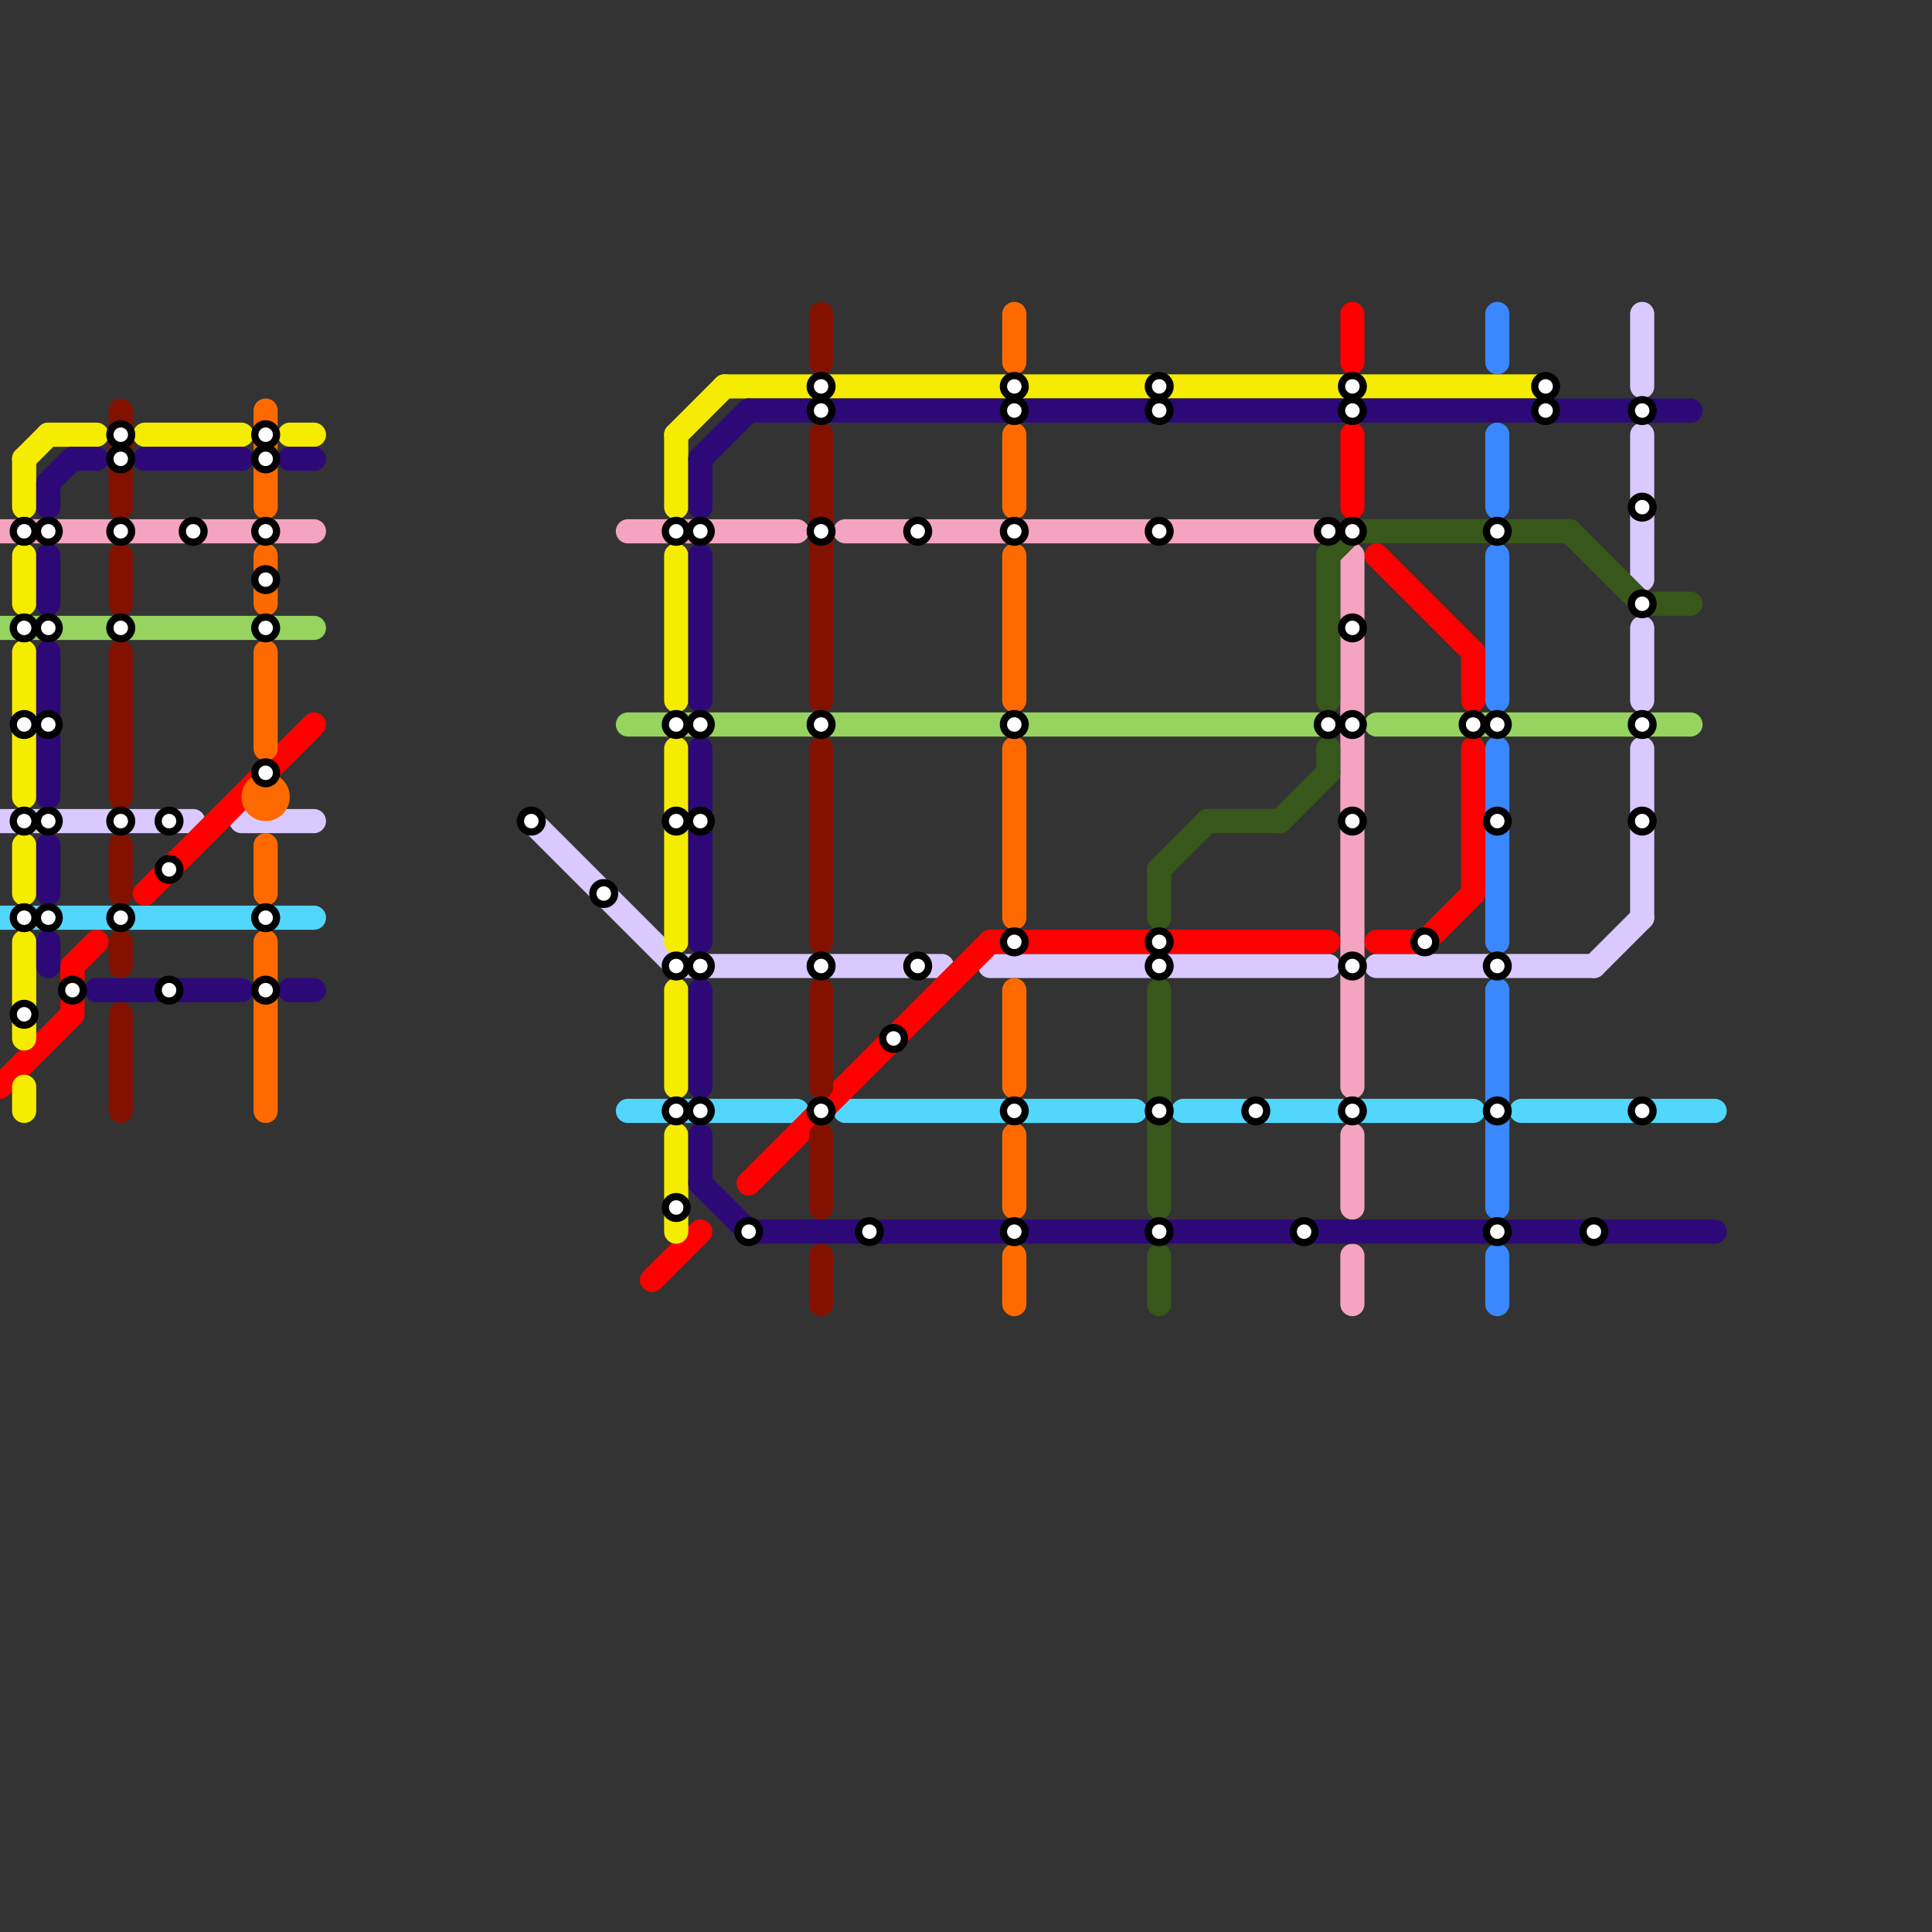 
<svg version="1.1" xmlns="http://www.w3.org/2000/svg" viewBox="0 0 80 80">
<rect x="0" y="0" width="80" height="80" fill="#333333" stroke="none"/>
<style>text { font: 1px Helvetica; font-weight: 600; white-space: pre; dominant-baseline: central; } line { stroke-width: 1; fill: none; stroke-linecap: round; stroke-linejoin: round; } .c0 { stroke: #f4a4c0 } .c1 { stroke: #96d35f } .c2 { stroke: #d9c9fe } .c3 { stroke: #52d6fc } .c4 { stroke: #ff0000 } .c5 { stroke: #f5ec00 } .c6 { stroke: #2c0977 } .c7 { stroke: #ff6a00 } .c8 { stroke: #831100 } .c9 { stroke: #38571a } .c10 { stroke: #3a87fe }</style><defs><g id="wm-xf"><circle r="1.2" fill="#000"/><circle r="0.9" fill="#fff"/><circle r="0.6" fill="#000"/><circle r="0.3" fill="#fff"/></g><g id="wm"><circle r="0.6" fill="#000"/><circle r="0.3" fill="#fff"/></g></defs><line class="c0" x1="35" y1="22" x2="55" y2="22"/><line class="c0" x1="26" y1="22" x2="33" y2="22"/><line class="c0" x1="55" y1="22" x2="56" y2="23"/><line class="c0" x1="0" y1="22" x2="13" y2="22"/><line class="c0" x1="56" y1="47" x2="56" y2="50"/><line class="c0" x1="56" y1="52" x2="56" y2="54"/><line class="c0" x1="56" y1="23" x2="56" y2="45"/><line class="c1" x1="57" y1="30" x2="70" y2="30"/><line class="c1" x1="26" y1="30" x2="55" y2="30"/><line class="c1" x1="0" y1="26" x2="13" y2="26"/><line class="c2" x1="10" y1="34" x2="13" y2="34"/><line class="c2" x1="41" y1="40" x2="55" y2="40"/><line class="c2" x1="0" y1="34" x2="8" y2="34"/><line class="c2" x1="68" y1="31" x2="68" y2="38"/><line class="c2" x1="68" y1="26" x2="68" y2="29"/><line class="c2" x1="68" y1="13" x2="68" y2="16"/><line class="c2" x1="22" y1="34" x2="28" y2="40"/><line class="c2" x1="66" y1="40" x2="68" y2="38"/><line class="c2" x1="68" y1="18" x2="68" y2="24"/><line class="c2" x1="57" y1="40" x2="66" y2="40"/><line class="c2" x1="28" y1="40" x2="39" y2="40"/><line class="c3" x1="35" y1="46" x2="47" y2="46"/><line class="c3" x1="63" y1="46" x2="71" y2="46"/><line class="c3" x1="26" y1="46" x2="33" y2="46"/><line class="c3" x1="0" y1="38" x2="13" y2="38"/><line class="c3" x1="49" y1="46" x2="61" y2="46"/><line class="c4" x1="0" y1="45" x2="3" y2="42"/><line class="c4" x1="59" y1="39" x2="61" y2="37"/><line class="c4" x1="57" y1="39" x2="59" y2="39"/><line class="c4" x1="57" y1="23" x2="61" y2="27"/><line class="c4" x1="41" y1="39" x2="55" y2="39"/><line class="c4" x1="61" y1="31" x2="61" y2="37"/><line class="c4" x1="31" y1="49" x2="41" y2="39"/><line class="c4" x1="56" y1="18" x2="56" y2="21"/><line class="c4" x1="56" y1="13" x2="56" y2="15"/><line class="c4" x1="61" y1="27" x2="61" y2="29"/><line class="c4" x1="27" y1="53" x2="29" y2="51"/><line class="c4" x1="3" y1="40" x2="4" y2="39"/><line class="c4" x1="3" y1="40" x2="3" y2="42"/><line class="c4" x1="6" y1="37" x2="13" y2="30"/><line class="c5" x1="1" y1="27" x2="1" y2="33"/><line class="c5" x1="28" y1="47" x2="28" y2="51"/><line class="c5" x1="1" y1="39" x2="1" y2="43"/><line class="c5" x1="1" y1="19" x2="2" y2="18"/><line class="c5" x1="1" y1="19" x2="1" y2="21"/><line class="c5" x1="1" y1="35" x2="1" y2="37"/><line class="c5" x1="1" y1="23" x2="1" y2="25"/><line class="c5" x1="12" y1="18" x2="13" y2="18"/><line class="c5" x1="28" y1="23" x2="28" y2="29"/><line class="c5" x1="30" y1="16" x2="64" y2="16"/><line class="c5" x1="28" y1="31" x2="28" y2="39"/><line class="c5" x1="28" y1="18" x2="30" y2="16"/><line class="c5" x1="2" y1="18" x2="4" y2="18"/><line class="c5" x1="1" y1="45" x2="1" y2="46"/><line class="c5" x1="28" y1="41" x2="28" y2="45"/><line class="c5" x1="28" y1="18" x2="28" y2="21"/><line class="c5" x1="6" y1="18" x2="10" y2="18"/><line class="c6" x1="6" y1="19" x2="10" y2="19"/><line class="c6" x1="29" y1="19" x2="31" y2="17"/><line class="c6" x1="2" y1="39" x2="2" y2="40"/><line class="c6" x1="31" y1="51" x2="71" y2="51"/><line class="c6" x1="12" y1="41" x2="13" y2="41"/><line class="c6" x1="4" y1="41" x2="10" y2="41"/><line class="c6" x1="2" y1="27" x2="2" y2="33"/><line class="c6" x1="29" y1="23" x2="29" y2="29"/><line class="c6" x1="31" y1="17" x2="70" y2="17"/><line class="c6" x1="29" y1="31" x2="29" y2="39"/><line class="c6" x1="29" y1="49" x2="31" y2="51"/><line class="c6" x1="2" y1="23" x2="2" y2="25"/><line class="c6" x1="2" y1="35" x2="2" y2="37"/><line class="c6" x1="29" y1="19" x2="29" y2="21"/><line class="c6" x1="2" y1="20" x2="2" y2="21"/><line class="c6" x1="29" y1="41" x2="29" y2="45"/><line class="c6" x1="2" y1="20" x2="3" y2="19"/><line class="c6" x1="29" y1="47" x2="29" y2="49"/><line class="c6" x1="3" y1="19" x2="4" y2="19"/><line class="c6" x1="12" y1="19" x2="13" y2="19"/><line class="c7" x1="42" y1="52" x2="42" y2="54"/><line class="c7" x1="42" y1="23" x2="42" y2="29"/><line class="c7" x1="42" y1="47" x2="42" y2="50"/><line class="c7" x1="11" y1="35" x2="11" y2="37"/><line class="c7" x1="42" y1="13" x2="42" y2="15"/><line class="c7" x1="11" y1="27" x2="11" y2="31"/><line class="c7" x1="11" y1="17" x2="11" y2="21"/><line class="c7" x1="42" y1="41" x2="42" y2="45"/><line class="c7" x1="11" y1="39" x2="11" y2="46"/><line class="c7" x1="42" y1="31" x2="42" y2="38"/><line class="c7" x1="42" y1="18" x2="42" y2="21"/><line class="c7" x1="11" y1="23" x2="11" y2="25"/><circle cx="11" cy="33" r="1" fill="#ff6a00" /><line class="c8" x1="34" y1="18" x2="34" y2="29"/><line class="c8" x1="5" y1="27" x2="5" y2="33"/><line class="c8" x1="34" y1="52" x2="34" y2="54"/><line class="c8" x1="34" y1="41" x2="34" y2="45"/><line class="c8" x1="5" y1="35" x2="5" y2="37"/><line class="c8" x1="5" y1="23" x2="5" y2="25"/><line class="c8" x1="5" y1="17" x2="5" y2="21"/><line class="c8" x1="34" y1="47" x2="34" y2="50"/><line class="c8" x1="34" y1="13" x2="34" y2="15"/><line class="c8" x1="34" y1="31" x2="34" y2="39"/><line class="c8" x1="5" y1="42" x2="5" y2="46"/><line class="c8" x1="5" y1="39" x2="5" y2="40"/><line class="c9" x1="55" y1="31" x2="55" y2="32"/><line class="c9" x1="48" y1="41" x2="48" y2="50"/><line class="c9" x1="48" y1="36" x2="48" y2="38"/><line class="c9" x1="48" y1="36" x2="50" y2="34"/><line class="c9" x1="55" y1="23" x2="56" y2="22"/><line class="c9" x1="65" y1="22" x2="68" y2="25"/><line class="c9" x1="48" y1="52" x2="48" y2="54"/><line class="c9" x1="55" y1="23" x2="55" y2="29"/><line class="c9" x1="68" y1="25" x2="70" y2="25"/><line class="c9" x1="53" y1="34" x2="55" y2="32"/><line class="c9" x1="56" y1="22" x2="65" y2="22"/><line class="c9" x1="50" y1="34" x2="53" y2="34"/><line class="c10" x1="62" y1="41" x2="62" y2="50"/><line class="c10" x1="62" y1="31" x2="62" y2="39"/><line class="c10" x1="62" y1="18" x2="62" y2="21"/><line class="c10" x1="62" y1="23" x2="62" y2="29"/><line class="c10" x1="62" y1="52" x2="62" y2="54"/><line class="c10" x1="62" y1="13" x2="62" y2="15"/>

<use x="1" y="22" href="#wm"/><use x="1" y="26" href="#wm"/><use x="1" y="30" href="#wm"/><use x="1" y="34" href="#wm"/><use x="1" y="38" href="#wm"/><use x="1" y="42" href="#wm"/><use x="11" y="18" href="#wm"/><use x="11" y="19" href="#wm"/><use x="11" y="22" href="#wm"/><use x="11" y="24" href="#wm"/><use x="11" y="26" href="#wm"/><use x="11" y="32" href="#wm"/><use x="11" y="38" href="#wm"/><use x="11" y="41" href="#wm"/><use x="2" y="22" href="#wm"/><use x="2" y="26" href="#wm"/><use x="2" y="30" href="#wm"/><use x="2" y="34" href="#wm"/><use x="2" y="38" href="#wm"/><use x="22" y="34" href="#wm"/><use x="25" y="37" href="#wm"/><use x="28" y="22" href="#wm"/><use x="28" y="30" href="#wm"/><use x="28" y="34" href="#wm"/><use x="28" y="40" href="#wm"/><use x="28" y="46" href="#wm"/><use x="28" y="50" href="#wm"/><use x="29" y="22" href="#wm"/><use x="29" y="30" href="#wm"/><use x="29" y="34" href="#wm"/><use x="29" y="40" href="#wm"/><use x="29" y="46" href="#wm"/><use x="3" y="41" href="#wm"/><use x="31" y="51" href="#wm"/><use x="34" y="16" href="#wm"/><use x="34" y="17" href="#wm"/><use x="34" y="22" href="#wm"/><use x="34" y="30" href="#wm"/><use x="34" y="40" href="#wm"/><use x="34" y="46" href="#wm"/><use x="36" y="51" href="#wm"/><use x="37" y="43" href="#wm"/><use x="38" y="22" href="#wm"/><use x="38" y="40" href="#wm"/><use x="42" y="16" href="#wm"/><use x="42" y="17" href="#wm"/><use x="42" y="22" href="#wm"/><use x="42" y="30" href="#wm"/><use x="42" y="39" href="#wm"/><use x="42" y="46" href="#wm"/><use x="42" y="51" href="#wm"/><use x="48" y="16" href="#wm"/><use x="48" y="17" href="#wm"/><use x="48" y="22" href="#wm"/><use x="48" y="39" href="#wm"/><use x="48" y="40" href="#wm"/><use x="48" y="46" href="#wm"/><use x="48" y="51" href="#wm"/><use x="5" y="18" href="#wm"/><use x="5" y="19" href="#wm"/><use x="5" y="22" href="#wm"/><use x="5" y="26" href="#wm"/><use x="5" y="34" href="#wm"/><use x="5" y="38" href="#wm"/><use x="52" y="46" href="#wm"/><use x="54" y="51" href="#wm"/><use x="55" y="22" href="#wm"/><use x="55" y="30" href="#wm"/><use x="56" y="16" href="#wm"/><use x="56" y="17" href="#wm"/><use x="56" y="22" href="#wm"/><use x="56" y="26" href="#wm"/><use x="56" y="30" href="#wm"/><use x="56" y="34" href="#wm"/><use x="56" y="40" href="#wm"/><use x="56" y="46" href="#wm"/><use x="59" y="39" href="#wm"/><use x="61" y="30" href="#wm"/><use x="62" y="22" href="#wm"/><use x="62" y="30" href="#wm"/><use x="62" y="34" href="#wm"/><use x="62" y="40" href="#wm"/><use x="62" y="46" href="#wm"/><use x="62" y="51" href="#wm"/><use x="64" y="16" href="#wm"/><use x="64" y="17" href="#wm"/><use x="66" y="51" href="#wm"/><use x="68" y="17" href="#wm"/><use x="68" y="21" href="#wm"/><use x="68" y="25" href="#wm"/><use x="68" y="30" href="#wm"/><use x="68" y="34" href="#wm"/><use x="68" y="46" href="#wm"/><use x="7" y="34" href="#wm"/><use x="7" y="36" href="#wm"/><use x="7" y="41" href="#wm"/><use x="8" y="22" href="#wm"/>
</svg>

